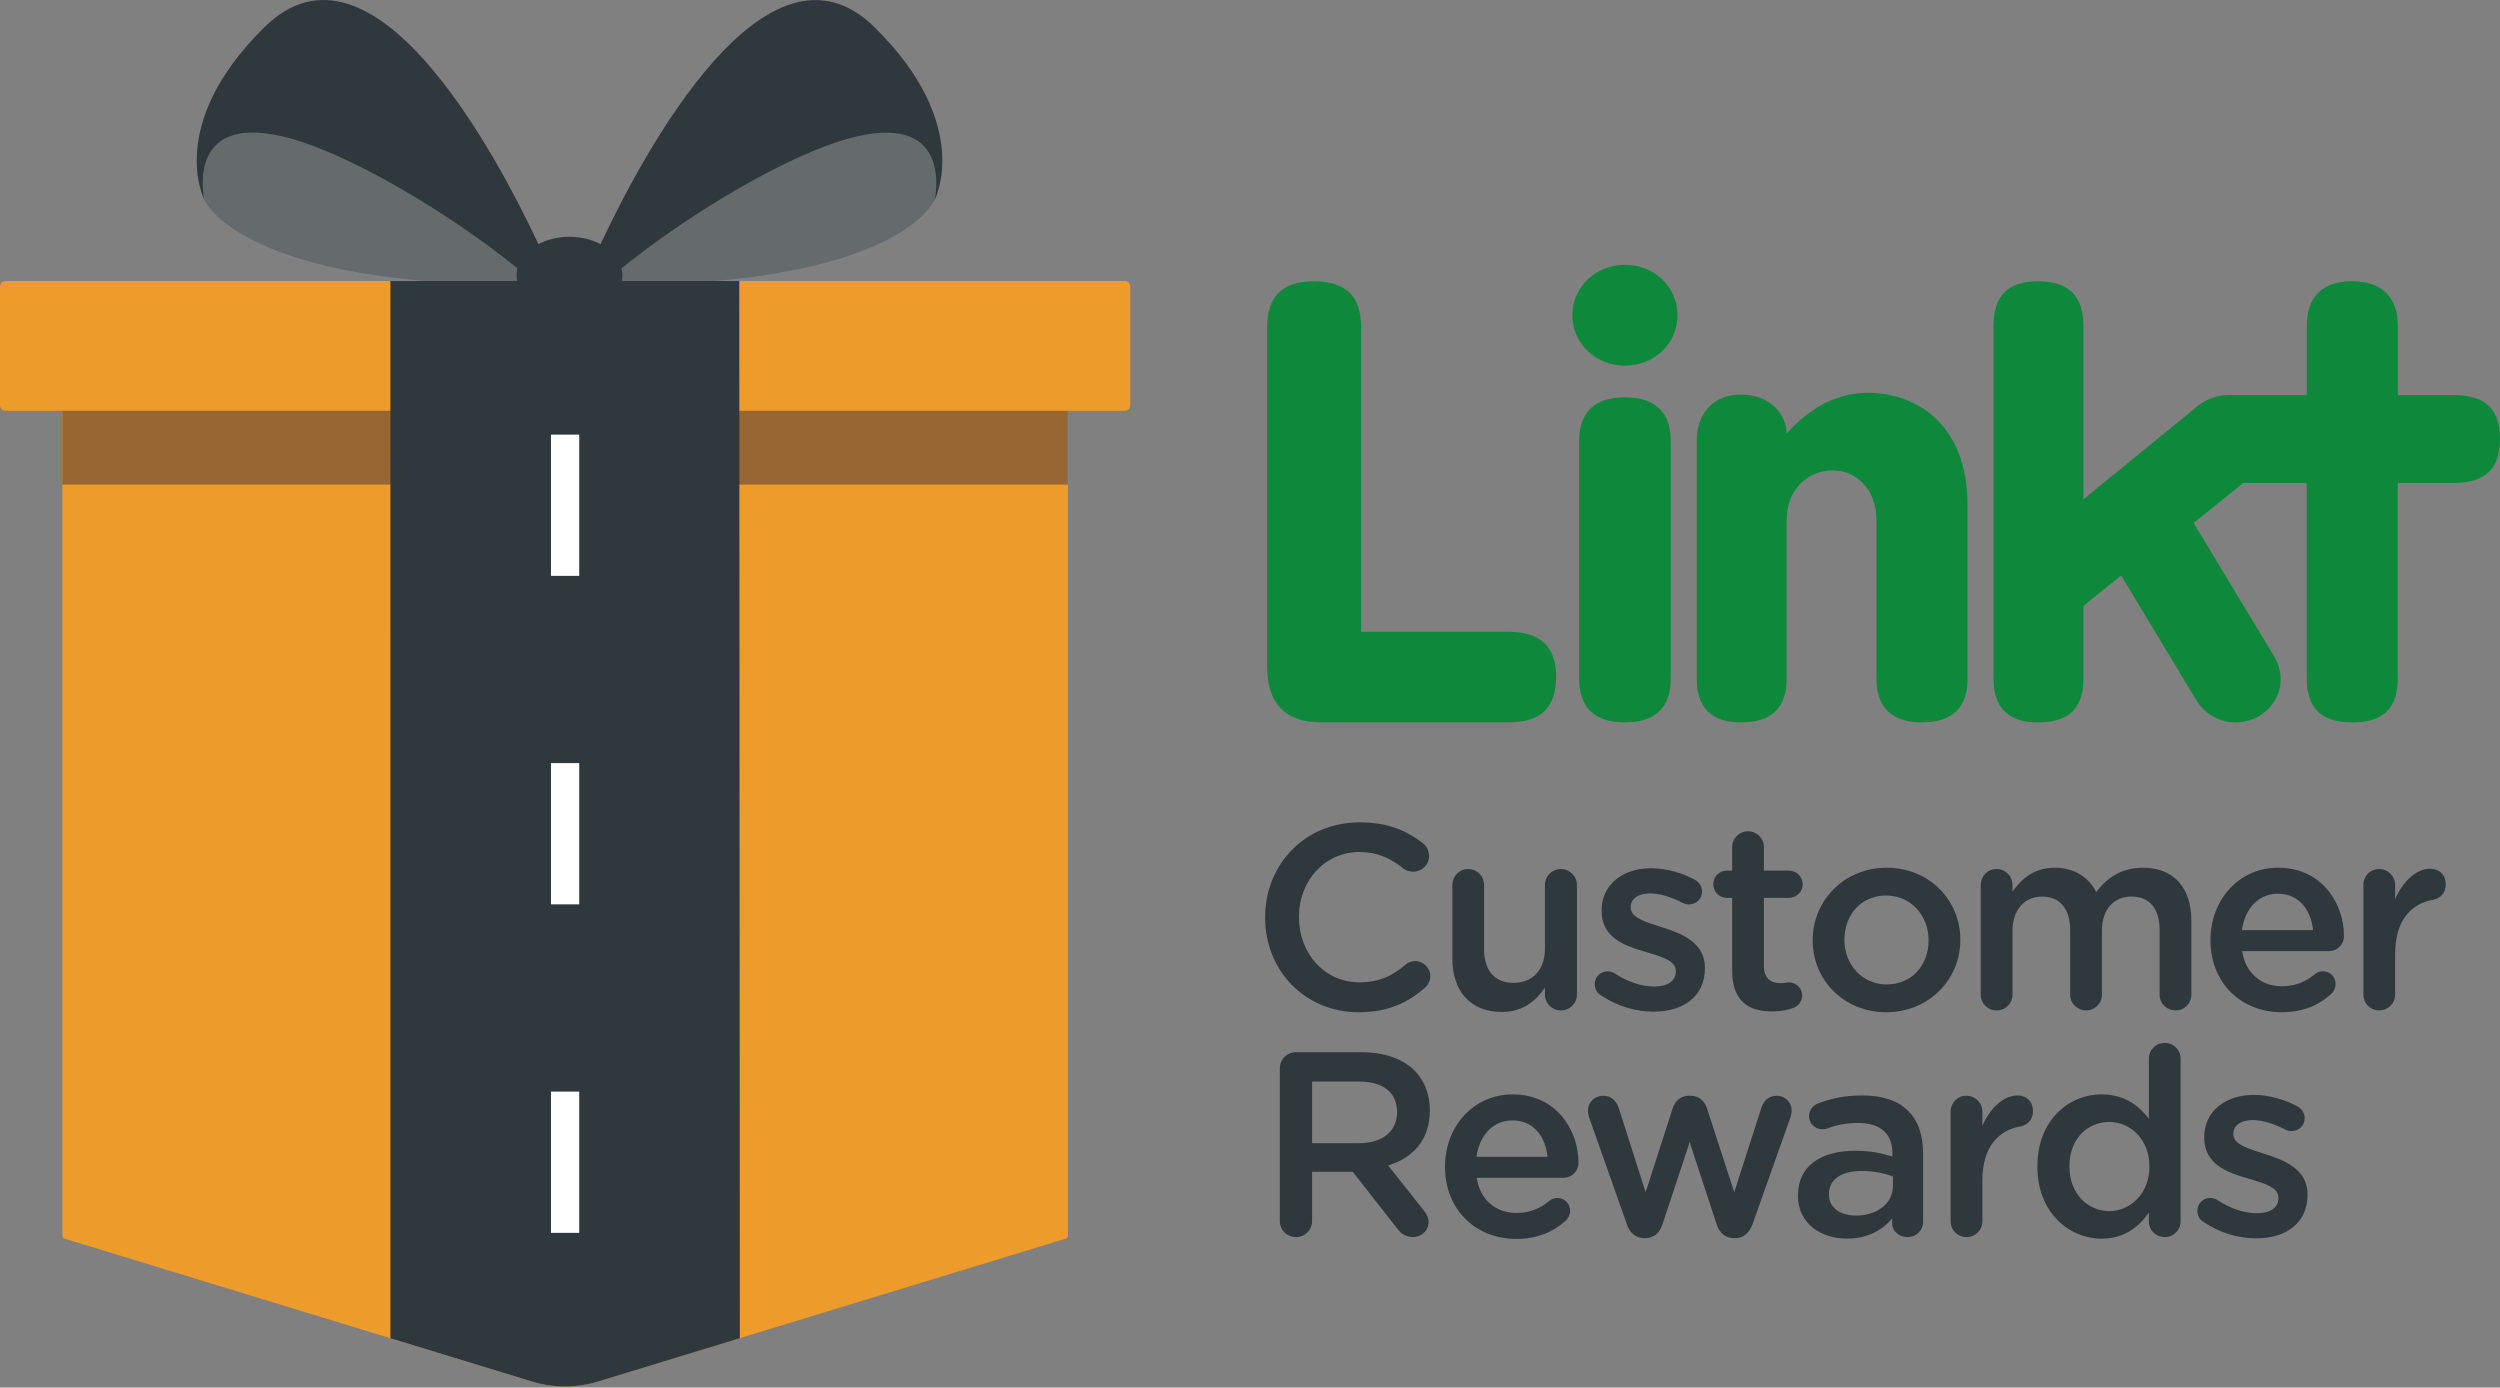 <svg width="400" height="222" viewBox="0 0 400 222" fill="none" xmlns="http://www.w3.org/2000/svg">
<rect x="0" y="0" width="400" height="222" fill="#808080" stroke="none"/>
<path d="M248.978 108.244C248.978 113.229 246.536 115.582 241.364 115.582H211.387C205.56 115.582 202.74 112.502 202.74 106.611V52.341C202.74 47.355 205.28 45.003 210.164 45.003C215.332 45.003 217.778 47.36 217.778 52.341V101.089H241.368C246.536 101.089 248.978 103.535 248.978 108.244ZM392.678 63.214H383.65V52.158C383.65 47.538 381.111 44.999 376.321 44.999C371.526 44.999 369.085 47.534 369.085 52.158V63.214H356.558C354.771 63.214 353.174 63.758 351.67 64.936L333.342 79.888V52.073C333.342 47.36 330.994 45.007 326.106 45.007C321.218 45.007 318.963 47.364 318.963 52.073V108.614C318.963 113.233 321.312 115.59 326.106 115.59C331.087 115.59 333.342 113.233 333.342 108.614V97.018C333.813 96.473 338.888 92.487 339.355 92.126C339.355 92.126 339.384 92.142 339.437 92.171L351.431 112.055C352.43 113.64 353.738 114.664 355.408 115.236C357.33 115.895 359.52 115.614 361.34 114.663C363.096 113.607 364.432 111.913 364.79 109.975C365.099 108.293 364.826 106.692 363.892 105.067L350.984 83.675L358.943 77.267H369.076V108.528C369.076 113.331 371.425 115.594 376.406 115.594C381.294 115.594 383.642 113.327 383.642 108.528V77.267H392.67C397.652 77.267 400 75 400 70.202C400.008 65.481 397.656 63.214 392.678 63.214ZM298.92 62.852C293.281 62.852 289.145 65.753 285.858 69.377C285.858 66.57 283.509 63.124 278.528 63.124C273.827 63.124 271.479 66.566 271.479 70.373V108.61C271.479 113.229 273.827 115.586 278.528 115.586C283.509 115.586 285.858 113.229 285.858 108.61V83.329C285.858 77.983 289.523 75.264 293.281 75.264C296.665 75.264 300.237 77.893 300.237 83.329V108.61C300.237 113.229 302.776 115.586 307.473 115.586C312.361 115.586 314.803 113.229 314.803 108.61V80.794C314.803 67.472 306.157 62.852 298.92 62.852ZM259.94 42.374C255.336 42.374 251.574 45.909 251.574 50.439C251.574 54.97 255.332 58.505 259.94 58.505C264.734 58.505 268.399 54.97 268.399 50.439C268.399 45.909 264.734 42.374 259.94 42.374ZM259.988 63.575C255.194 63.575 252.659 65.842 252.659 70.641V108.516C252.659 113.319 255.198 115.582 259.988 115.582C264.779 115.582 267.318 113.315 267.318 108.516V70.641C267.318 65.842 264.779 63.575 259.988 63.575Z" fill="#0E893C"/>
<path d="M179.992 44.962H0.849C0.378 44.962 0 45.344 0 45.812V64.879C0 65.351 0.382 65.728 0.849 65.728H9.975V197.679C9.975 198.02 10.3 198.297 10.698 198.297L85.169 221.058C88.541 222.09 92.231 222.09 95.603 221.058L170.143 198.297C170.541 198.297 170.866 198.02 170.866 197.679V65.728H179.992C180.463 65.728 180.841 65.347 180.841 64.879V45.812C180.841 45.34 180.459 44.962 179.992 44.962Z" fill="#ED9B2B"/>
<path d="M149.548 31.961C149.548 31.961 144.001 46.011 96.314 45.588C96.314 45.588 105.118 20.466 118.457 17.972C131.8 15.469 140.243 9.874 142.766 13.238C145.285 16.615 151.453 23.863 149.548 31.961Z" fill="#656A6C"/>
<path d="M32.687 31.94C32.687 31.94 38.229 45.994 85.913 45.588C85.913 45.588 77.12 20.466 63.773 17.963C50.434 15.457 41.995 9.858 39.476 13.23C36.957 16.598 30.785 23.847 32.687 31.94Z" fill="#656A6C"/>
<path d="M139.943 4.373C122.675 -12.651 102.835 24.684 96.086 39.067C94.689 38.327 92.974 37.885 91.117 37.885C89.257 37.885 87.542 38.323 86.148 39.063C79.404 24.676 59.576 -12.659 42.304 4.357C26.438 19.983 32.691 31.94 32.691 31.94C32.691 31.94 29.538 18.146 45.221 21.828C55.919 24.338 72.773 34.768 82.792 42.931C82.703 43.292 82.646 43.662 82.646 44.044C82.646 47.453 86.437 50.216 91.113 50.216C95.79 50.216 99.589 47.453 99.585 44.052C99.585 43.67 99.532 43.297 99.438 42.935C109.466 34.772 126.319 24.347 137.017 21.844C152.705 18.167 149.548 31.965 149.548 31.965C149.548 31.965 155.809 20.003 139.943 4.373Z" fill="#2F383C"/>
<path d="M170.866 65.728H9.975V77.536H170.866V65.728Z" fill="#976633"/>
<path d="M62.469 44.962H118.283L118.376 214.114L95.619 221.062C92.247 222.094 88.558 222.09 85.185 221.062L62.465 214.118L62.469 44.962Z" fill="#2F383C"/>
<path d="M92.677 69.54H88.159V92.138H92.677V69.54Z" fill="white"/>
<path d="M92.677 122.099H88.159V144.697H92.677V122.099Z" fill="white"/>
<path d="M92.677 174.658H88.159V197.256H92.677V174.658Z" fill="white"/>
<path d="M202.42 146.851V146.765C202.42 138.416 208.673 131.578 217.567 131.578C222.097 131.578 225.079 132.918 227.639 134.893C228.183 135.312 228.646 136.027 228.646 136.949C228.646 138.375 227.513 139.468 226.087 139.468C225.372 139.468 224.872 139.216 224.535 138.964C222.519 137.327 220.338 136.319 217.526 136.319C211.943 136.319 207.832 140.935 207.832 146.684V146.769C207.832 152.518 211.903 157.175 217.526 157.175C220.63 157.175 222.731 156.167 224.868 154.363C225.246 154.026 225.79 153.774 226.42 153.774C227.72 153.774 228.854 154.863 228.854 156.167C228.854 156.963 228.476 157.593 228.013 158.012C225.242 160.445 222.097 161.957 217.355 161.957C208.799 161.957 202.42 155.285 202.42 146.851Z" fill="#2F383C"/>
<path d="M252.309 159.145C252.309 160.531 251.176 161.664 249.75 161.664C248.364 161.664 247.19 160.571 247.19 159.145V158.012C245.764 160.108 243.708 161.912 240.267 161.912C235.273 161.912 232.376 158.556 232.376 153.396V141.605C232.376 140.179 233.51 139.046 234.895 139.046C236.321 139.046 237.455 140.179 237.455 141.605V151.885C237.455 155.326 239.174 157.256 242.197 157.256C245.134 157.256 247.19 155.241 247.19 151.799V141.601C247.19 140.175 248.324 139.042 249.75 139.042C251.135 139.042 252.309 140.175 252.309 141.601V159.145Z" fill="#2F383C"/>
<path d="M256.129 159.231C255.584 158.938 255.162 158.308 255.162 157.467C255.162 156.334 256.043 155.411 257.218 155.411C257.636 155.411 258.014 155.537 258.31 155.704C260.452 157.13 262.674 157.845 264.689 157.845C266.871 157.845 268.131 156.923 268.131 155.452V155.367C268.131 153.648 265.782 153.059 263.178 152.263C259.903 151.34 256.255 149.995 256.255 145.758V145.672C256.255 141.475 259.737 138.916 264.145 138.916C266.493 138.916 268.972 139.586 271.109 140.72C271.824 141.097 272.324 141.768 272.324 142.649C272.324 143.824 271.402 144.705 270.227 144.705C269.809 144.705 269.557 144.62 269.22 144.453C267.416 143.531 265.571 142.942 264.015 142.942C262.044 142.942 260.911 143.864 260.911 145.124V145.209C260.911 146.847 263.304 147.517 265.904 148.358C269.134 149.366 272.787 150.832 272.787 154.818V154.904C272.787 159.56 269.179 161.868 264.563 161.868C261.748 161.872 258.688 160.994 256.129 159.231Z" fill="#2F383C"/>
<path d="M277.147 155.326V143.661H276.306C275.087 143.661 274.124 142.694 274.124 141.479C274.124 140.265 275.091 139.298 276.306 139.298H277.147V135.523C277.147 134.137 278.28 133.004 279.706 133.004C281.092 133.004 282.225 134.137 282.225 135.523V139.298H286.211C287.426 139.298 288.434 140.265 288.434 141.479C288.434 142.694 287.426 143.661 286.211 143.661H282.225V154.53C282.225 156.5 283.233 157.301 284.952 157.301C285.541 157.301 286.045 157.175 286.211 157.175C287.345 157.175 288.352 158.097 288.352 159.271C288.352 160.194 287.723 160.949 287.012 161.242C285.923 161.62 284.87 161.831 283.53 161.831C279.792 161.831 277.147 160.194 277.147 155.326Z" fill="#2F383C"/>
<path d="M290.031 150.503V150.418C290.031 144.084 295.065 138.838 301.862 138.838C308.659 138.838 313.653 143.998 313.653 150.337V150.422C313.653 156.716 308.619 161.961 301.777 161.961C295.02 161.957 290.031 156.797 290.031 150.503ZM308.574 150.503V150.418C308.574 146.517 305.762 143.283 301.777 143.283C297.706 143.283 295.105 146.473 295.105 150.333V150.418C295.105 154.278 297.917 157.508 301.862 157.508C305.974 157.508 308.574 154.323 308.574 150.503Z" fill="#2F383C"/>
<path d="M316.924 141.605C316.924 140.179 318.017 139.045 319.443 139.045C320.869 139.045 322.002 140.179 322.002 141.605V142.653C323.429 140.683 325.358 138.834 328.759 138.834C331.949 138.834 334.212 140.386 335.39 142.735C337.153 140.386 339.502 138.834 342.858 138.834C347.685 138.834 350.618 141.898 350.618 147.31V159.141C350.618 160.567 349.529 161.66 348.099 161.66C346.673 161.66 345.539 160.567 345.539 159.141V148.862C345.539 145.339 343.902 143.45 341.05 143.45C338.279 143.45 336.308 145.38 336.308 148.947V159.145C336.308 160.571 335.175 161.664 333.789 161.664C332.363 161.664 331.23 160.571 331.23 159.145V148.825C331.23 145.384 329.551 143.454 326.74 143.454C323.928 143.454 321.998 145.55 321.998 148.951V159.149C321.998 160.575 320.865 161.668 319.439 161.668C318.053 161.668 316.92 160.575 316.92 159.149V141.605H316.924Z" fill="#2F383C"/>
<path d="M365.05 161.957C358.631 161.957 353.678 157.301 353.678 150.459V150.373C353.678 144.039 358.167 138.834 364.502 138.834C371.551 138.834 375.033 144.624 375.033 149.743C375.033 151.17 373.94 152.177 372.64 152.177H358.752C359.297 155.785 361.857 157.8 365.131 157.8C367.273 157.8 368.951 157.045 370.377 155.87C370.755 155.578 371.092 155.407 371.677 155.407C372.81 155.407 373.692 156.289 373.692 157.463C373.692 158.093 373.4 158.637 373.022 159.015C371.011 160.823 368.491 161.957 365.05 161.957ZM370.084 148.825C369.747 145.554 367.817 142.995 364.461 142.995C361.357 142.995 359.175 145.388 358.712 148.825H370.084Z" fill="#2F383C"/>
<path d="M378.141 141.605C378.141 140.179 379.23 139.046 380.66 139.046C382.09 139.046 383.22 140.179 383.22 141.605V143.872C384.394 141.101 386.576 139.005 388.802 139.005C390.395 139.005 391.322 140.053 391.322 141.524C391.322 142.865 390.44 143.746 389.306 143.958C385.698 144.587 383.224 147.358 383.224 152.6V159.145C383.224 160.531 382.09 161.664 380.664 161.664C379.279 161.664 378.145 160.571 378.145 159.145V141.605H378.141Z" fill="#2F383C"/>
<path d="M204.772 170.952C204.772 169.486 205.906 168.352 207.372 168.352H217.863C221.556 168.352 224.449 169.445 226.339 171.29C227.891 172.882 228.772 175.064 228.772 177.624V177.709C228.772 182.41 226.046 185.262 222.101 186.477L227.724 193.567C228.228 194.197 228.565 194.741 228.565 195.538C228.565 196.964 227.346 197.931 226.091 197.931C224.917 197.931 224.161 197.386 223.572 196.59L216.437 187.485H209.932V195.375C209.932 196.801 208.799 197.935 207.372 197.935C205.906 197.935 204.772 196.801 204.772 195.375V170.952ZM217.485 182.91C221.179 182.91 223.527 180.98 223.527 178.002V177.916C223.527 174.768 221.26 173.049 217.445 173.049H209.932V182.91H217.485Z" fill="#2F383C"/>
<path d="M242.574 198.227C236.155 198.227 231.202 193.571 231.202 186.729V186.644C231.202 180.309 235.692 175.105 242.026 175.105C249.075 175.105 252.557 180.895 252.557 186.014C252.557 187.44 251.468 188.448 250.164 188.448H236.277C236.821 192.056 239.381 194.071 242.656 194.071C244.797 194.071 246.475 193.315 247.901 192.141C248.279 191.848 248.612 191.678 249.201 191.678C250.335 191.678 251.216 192.559 251.216 193.734C251.216 194.363 250.924 194.908 250.546 195.286C248.535 197.094 246.016 198.227 242.574 198.227ZM247.608 185.092C247.271 181.821 245.341 179.261 241.985 179.261C238.881 179.261 236.699 181.654 236.236 185.092H247.608Z" fill="#2F383C"/>
<path d="M260.281 195.834L254.325 178.969C254.199 178.632 254.073 178.087 254.073 177.669C254.073 176.454 255.04 175.32 256.547 175.32C257.807 175.32 258.644 176.161 259.021 177.336L263.3 190.764L267.623 177.336C268.001 176.161 268.923 175.32 270.223 175.32H270.516C271.816 175.32 272.738 176.161 273.116 177.336L277.48 190.764L281.803 177.295C282.14 176.202 282.936 175.324 284.277 175.324C285.663 175.324 286.67 176.417 286.67 177.673C286.67 178.051 286.544 178.554 286.459 178.806L280.421 195.834C279.877 197.387 278.829 198.102 277.61 198.102H277.443C276.184 198.102 275.135 197.387 274.672 195.92L270.349 182.743L265.986 195.92C265.522 197.387 264.474 198.102 263.259 198.102H263.093C261.833 198.102 260.785 197.387 260.281 195.834Z" fill="#2F383C"/>
<path d="M287.678 191.345V191.259C287.678 186.477 291.412 184.125 296.824 184.125C299.298 184.125 301.062 184.503 302.784 185.047V184.503C302.784 181.354 300.854 179.676 297.287 179.676C295.357 179.676 293.76 180.013 292.379 180.557C292.086 180.643 291.834 180.683 291.583 180.683C290.408 180.683 289.441 179.761 289.441 178.587C289.441 177.665 290.071 176.868 290.827 176.572C292.923 175.775 295.065 175.271 297.962 175.271C301.277 175.271 303.751 176.153 305.303 177.746C306.941 179.339 307.696 181.691 307.696 184.584V195.493C307.696 196.879 306.604 197.927 305.222 197.927C303.755 197.927 302.748 196.919 302.748 195.786V194.945C301.236 196.749 298.928 198.175 295.532 198.175C291.371 198.183 287.678 195.794 287.678 191.345ZM302.87 189.752V188.241C301.569 187.737 299.847 187.359 297.836 187.359C294.565 187.359 292.631 188.744 292.631 191.052V191.138C292.631 193.279 294.52 194.494 296.954 194.494C300.31 194.494 302.87 192.564 302.87 189.752Z" fill="#2F383C"/>
<path d="M312.101 177.876C312.101 176.45 313.19 175.316 314.62 175.316C316.05 175.316 317.18 176.45 317.18 177.876V180.143C318.354 177.372 320.536 175.276 322.762 175.276C324.355 175.276 325.281 176.324 325.281 177.795C325.281 179.135 324.4 180.017 323.266 180.228C319.658 180.858 317.184 183.629 317.184 188.87V195.416C317.184 196.801 316.05 197.935 314.624 197.935C313.238 197.935 312.105 196.842 312.105 195.416V177.876H312.101Z" fill="#2F383C"/>
<path d="M348.895 195.416C348.895 196.842 347.762 197.935 346.376 197.935C344.95 197.935 343.817 196.842 343.817 195.416V194.031C342.179 196.338 339.871 198.183 336.264 198.183C331.059 198.183 325.984 194.031 325.984 186.685V186.599C325.984 179.257 330.978 175.101 336.264 175.101C339.912 175.101 342.22 176.905 343.817 179.001V169.392C343.817 167.966 344.95 166.873 346.336 166.873C347.762 166.873 348.895 167.962 348.895 169.392V195.416ZM331.108 186.603V186.689C331.108 190.967 334.045 193.779 337.487 193.779C340.887 193.779 343.906 190.926 343.906 186.689V186.603C343.906 182.325 340.883 179.513 337.487 179.513C334 179.513 331.108 182.199 331.108 186.603Z" fill="#2F383C"/>
<path d="M352.548 195.497C352.004 195.205 351.581 194.575 351.581 193.734C351.581 192.6 352.463 191.678 353.637 191.678C354.056 191.678 354.433 191.804 354.73 191.971C356.871 193.397 359.094 194.112 361.109 194.112C363.291 194.112 364.55 193.189 364.55 191.719V191.633C364.55 189.915 362.202 189.326 359.598 188.529C356.323 187.607 352.674 186.262 352.674 182.024V181.939C352.674 177.742 356.156 175.182 360.565 175.182C362.913 175.182 365.391 175.853 367.529 176.986C368.244 177.364 368.743 178.034 368.743 178.916C368.743 180.09 367.821 180.972 366.647 180.972C366.228 180.972 365.976 180.887 365.639 180.72C363.835 179.798 361.991 179.209 360.434 179.209C358.464 179.209 357.33 180.131 357.33 181.39V181.476C357.33 183.113 359.723 183.784 362.324 184.625C365.554 185.632 369.207 187.099 369.207 191.085V191.17C369.207 195.826 365.599 198.134 360.983 198.134C358.167 198.142 355.108 197.261 352.548 195.497Z" fill="#2F383C"/>
</svg>
